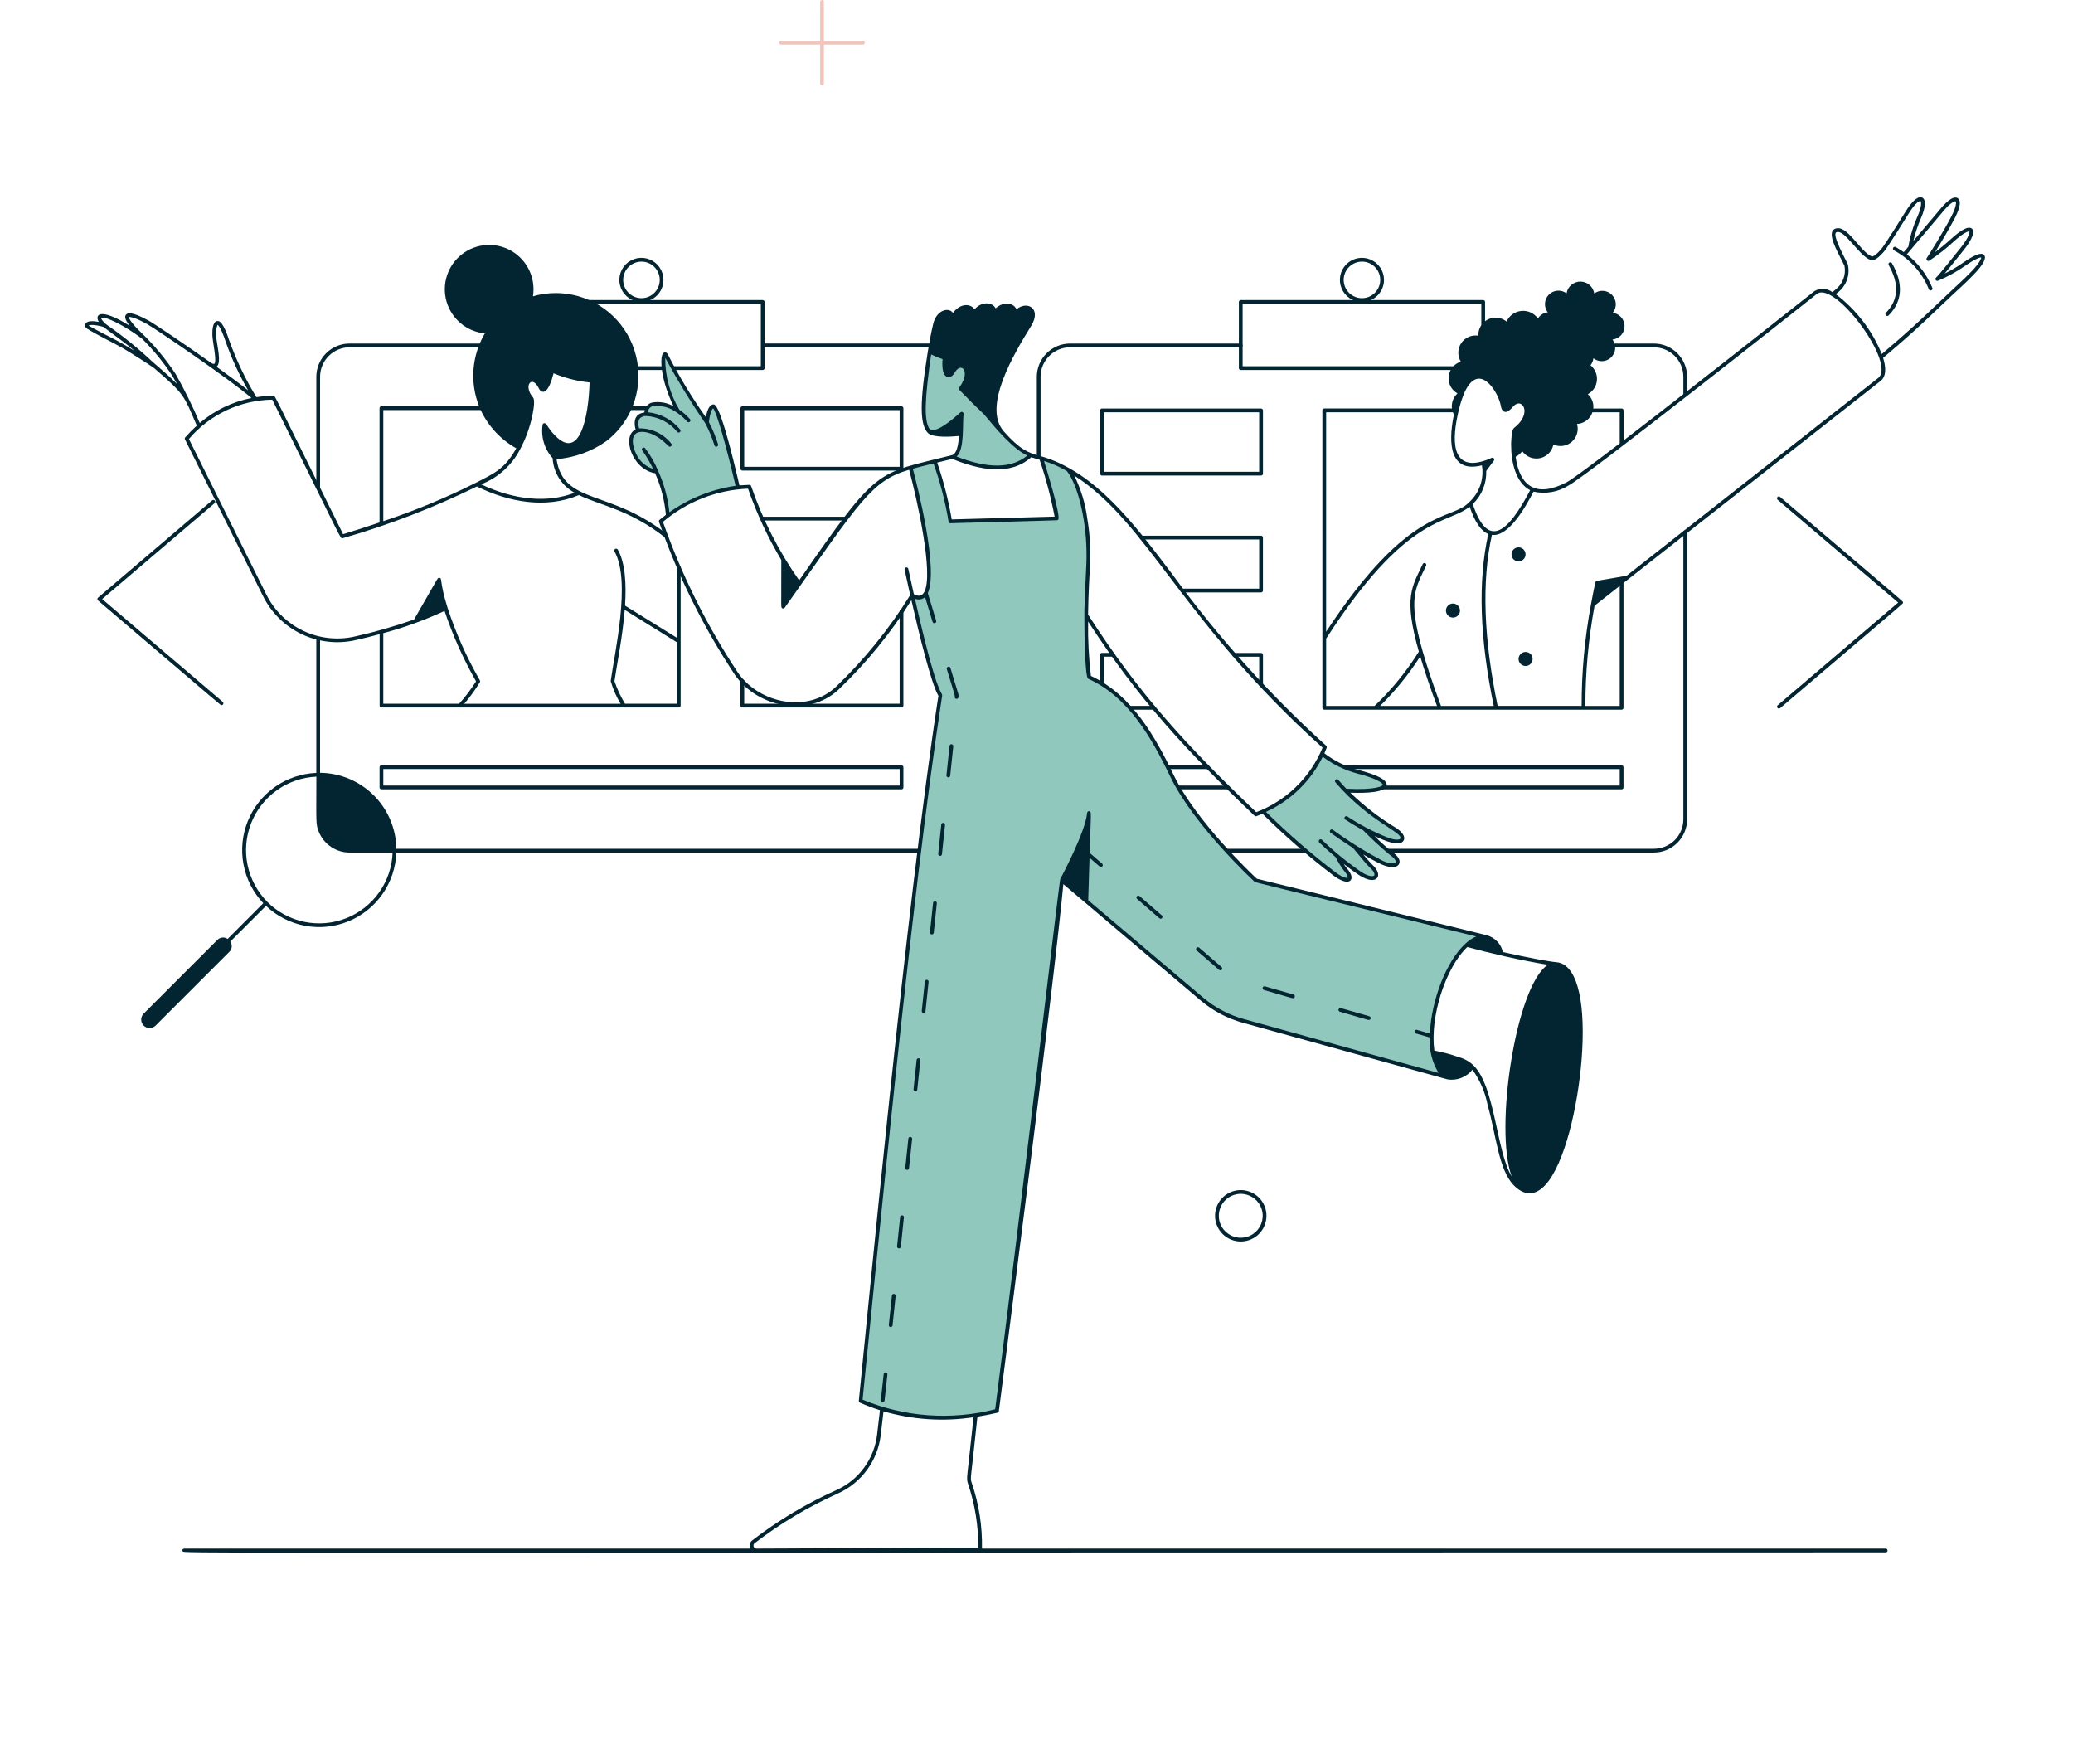 <?xml version="1.0" encoding="UTF-8"?>
<svg xmlns="http://www.w3.org/2000/svg" width="683" height="581" viewBox="0 0 683 581" fill="none">
  <path d="M555.865 175.268C555.865 175.104 555.8 174.946 555.684 174.83C555.567 174.714 555.41 174.648 555.246 174.648C555.081 174.648 554.924 174.714 554.808 174.83C554.691 174.946 554.626 175.104 554.626 175.268V269.899C554.622 272.473 553.597 274.939 551.777 276.759C549.957 278.578 547.49 279.602 544.916 279.606H352.557C352.393 279.606 352.235 279.671 352.119 279.787C352.003 279.903 351.938 280.061 351.938 280.225C351.938 280.389 352.003 280.547 352.119 280.663C352.235 280.779 352.393 280.844 352.557 280.844H544.916C547.819 280.842 550.601 279.688 552.654 277.636C554.707 275.584 555.861 272.801 555.865 269.899V175.268Z" fill="#032532"></path>
  <path d="M408.798 113.172H352.558C349.655 113.175 346.873 114.33 344.82 116.383C342.768 118.435 341.613 121.218 341.609 124.121V150.529C341.609 150.693 341.675 150.851 341.791 150.967C341.907 151.083 342.065 151.148 342.229 151.148C342.393 151.148 342.551 151.083 342.667 150.967C342.783 150.851 342.848 150.693 342.848 150.529V124.121C342.851 121.546 343.875 119.078 345.695 117.258C347.515 115.437 349.984 114.413 352.558 114.411H408.798C408.962 114.411 409.12 114.345 409.236 114.229C409.352 114.113 409.417 113.956 409.417 113.791C409.417 113.627 409.352 113.469 409.236 113.353C409.12 113.237 408.962 113.172 408.798 113.172Z" fill="#032532"></path>
  <path d="M555.864 124.116C555.86 121.214 554.705 118.431 552.653 116.379C550.6 114.327 547.817 113.174 544.915 113.171H489.295V99.471C489.295 99.307 489.229 99.149 489.113 99.033C488.997 98.917 488.84 98.852 488.675 98.852H408.795C408.631 98.852 408.473 98.917 408.357 99.033C408.241 99.149 408.176 99.307 408.176 99.471V121.27C408.176 121.351 408.192 121.432 408.223 121.507C408.254 121.582 408.3 121.65 408.357 121.708C408.415 121.765 408.483 121.811 408.558 121.842C408.633 121.873 408.714 121.889 408.795 121.889H488.675C488.757 121.889 488.837 121.873 488.912 121.842C488.987 121.811 489.056 121.765 489.113 121.708C489.171 121.65 489.216 121.582 489.248 121.507C489.279 121.432 489.295 121.351 489.295 121.27V114.41H544.915C547.488 114.413 549.956 115.437 551.776 117.256C553.596 119.076 554.62 121.543 554.625 124.116V129.807C554.625 129.971 554.69 130.128 554.806 130.245C554.922 130.361 555.08 130.426 555.244 130.426C555.408 130.426 555.566 130.361 555.682 130.245C555.798 130.128 555.864 129.971 555.864 129.807V124.116ZM488.056 120.64H409.415V100.081H488.056V120.64Z" fill="#032532"></path>
  <path d="M448.731 99.47C447.293 99.471 445.888 99.045 444.692 98.247C443.496 97.449 442.564 96.314 442.014 94.986C441.463 93.658 441.319 92.196 441.599 90.786C441.879 89.376 442.571 88.081 443.587 87.064C444.604 86.047 445.899 85.354 447.309 85.073C448.719 84.793 450.18 84.936 451.509 85.487C452.837 86.037 453.972 86.968 454.771 88.164C455.57 89.359 455.996 90.764 455.996 92.202C455.995 94.129 455.229 95.976 453.867 97.338C452.505 98.701 450.658 99.468 448.731 99.47ZM448.731 86.179C447.539 86.179 446.374 86.533 445.383 87.195C444.392 87.857 443.619 88.799 443.163 89.9C442.707 91.001 442.588 92.213 442.821 93.382C443.054 94.551 443.628 95.625 444.471 96.468C445.314 97.31 446.388 97.884 447.558 98.116C448.727 98.348 449.939 98.228 451.04 97.772C452.141 97.315 453.082 96.542 453.743 95.551C454.405 94.559 454.758 93.394 454.757 92.202C454.755 90.605 454.119 89.074 452.989 87.945C451.86 86.816 450.328 86.181 448.731 86.179V86.179Z" fill="#032532"></path>
  <path d="M415.486 156.651H363.068C362.904 156.651 362.746 156.586 362.63 156.469C362.514 156.353 362.449 156.196 362.449 156.031V135.201C362.449 135.037 362.514 134.88 362.63 134.763C362.746 134.647 362.904 134.582 363.068 134.582H415.496C415.577 134.582 415.658 134.598 415.733 134.629C415.808 134.66 415.876 134.706 415.934 134.763C415.991 134.821 416.037 134.889 416.068 134.964C416.099 135.04 416.115 135.12 416.115 135.201V156.031C416.115 156.114 416.099 156.195 416.067 156.271C416.035 156.347 415.989 156.415 415.93 156.473C415.872 156.531 415.802 156.576 415.726 156.607C415.65 156.637 415.568 156.652 415.486 156.651V156.651ZM363.678 155.412H414.866V135.821H363.678V155.412Z" fill="#032532"></path>
  <path d="M415.486 195.154H389.532C389.368 195.154 389.21 195.089 389.094 194.972C388.978 194.856 388.913 194.699 388.913 194.534C388.913 194.37 388.978 194.213 389.094 194.096C389.21 193.98 389.368 193.915 389.532 193.915H414.866V177.708H376.089C375.925 177.708 375.767 177.642 375.651 177.526C375.535 177.41 375.47 177.252 375.47 177.088C375.47 176.924 375.535 176.766 375.651 176.65C375.767 176.534 375.925 176.469 376.089 176.469H415.486C415.65 176.469 415.807 176.534 415.924 176.65C416.04 176.766 416.105 176.924 416.105 177.088V194.551C416.101 194.712 416.034 194.866 415.918 194.978C415.802 195.091 415.647 195.154 415.486 195.154Z" fill="#032532"></path>
  <path d="M380.122 233.78H363.068C362.904 233.78 362.746 233.714 362.63 233.598C362.514 233.482 362.449 233.324 362.449 233.16V215.698C362.449 215.533 362.514 215.376 362.63 215.26C362.746 215.143 362.904 215.078 363.068 215.078H366.692C366.857 215.078 367.014 215.143 367.13 215.26C367.247 215.376 367.312 215.533 367.312 215.698C367.312 215.862 367.247 216.019 367.13 216.136C367.014 216.252 366.857 216.317 366.692 216.317H363.694V232.524H380.139C380.305 232.526 380.464 232.595 380.58 232.714C380.696 232.833 380.76 232.994 380.758 233.16C380.756 233.327 380.688 233.485 380.568 233.602C380.449 233.718 380.289 233.782 380.122 233.78V233.78Z" fill="#032532"></path>
  <path d="M414.867 225.601V216.333H406.604C406.44 216.333 406.282 216.267 406.166 216.151C406.05 216.035 405.984 215.877 405.984 215.713C405.984 215.549 406.05 215.391 406.166 215.275C406.282 215.159 406.44 215.094 406.604 215.094H415.5C415.664 215.094 415.822 215.159 415.938 215.275C416.054 215.391 416.119 215.549 416.119 215.713V225.598C416.12 225.764 416.054 225.923 415.937 226.041C415.82 226.159 415.661 226.225 415.495 226.225C415.329 226.226 415.17 226.16 415.052 226.043C414.934 225.926 414.868 225.767 414.867 225.601V225.601Z" fill="#032532"></path>
  <path d="M404.583 260.013H362.303C362.139 260.013 361.981 259.948 361.864 259.832C361.748 259.716 361.682 259.558 361.681 259.394V252.725C361.682 252.56 361.748 252.403 361.864 252.287C361.981 252.171 362.139 252.105 362.303 252.105H397.921C398.085 252.105 398.242 252.171 398.359 252.287C398.475 252.403 398.54 252.561 398.54 252.725C398.54 252.889 398.475 253.047 398.359 253.163C398.242 253.279 398.085 253.344 397.921 253.344H362.923V258.781H404.583C404.735 258.797 404.876 258.868 404.979 258.982C405.082 259.096 405.138 259.244 405.138 259.397C405.138 259.55 405.082 259.698 404.979 259.812C404.876 259.926 404.735 259.997 404.583 260.013V260.013Z" fill="#032532"></path>
  <path d="M534.281 260.016H427.768C427.604 260.016 427.447 259.95 427.33 259.834C427.214 259.718 427.149 259.561 427.149 259.396C427.149 259.232 427.214 259.074 427.33 258.958C427.447 258.842 427.604 258.777 427.768 258.777H533.658V253.34H433.202C433.037 253.34 432.88 253.275 432.764 253.159C432.647 253.043 432.582 252.885 432.582 252.721C432.582 252.557 432.647 252.399 432.764 252.283C432.88 252.167 433.037 252.102 433.202 252.102H534.281C534.362 252.102 534.442 252.118 534.518 252.149C534.593 252.18 534.661 252.225 534.719 252.283C534.776 252.341 534.822 252.409 534.853 252.484C534.884 252.559 534.9 252.64 534.9 252.721V259.396C534.9 259.478 534.884 259.558 534.853 259.633C534.822 259.709 534.776 259.777 534.719 259.834C534.661 259.892 534.593 259.937 534.518 259.969C534.442 260 534.362 260.016 534.281 260.016V260.016Z" fill="#032532"></path>
  <path d="M307.527 113.168H251.907V99.471C251.907 99.307 251.841 99.149 251.725 99.033C251.609 98.917 251.451 98.852 251.287 98.852H171.407C171.243 98.852 171.085 98.917 170.969 99.033C170.853 99.149 170.788 99.307 170.788 99.471V113.171H115.171C112.268 113.174 109.484 114.328 107.431 116.38C105.377 118.433 104.222 121.216 104.219 124.12V160.547C104.219 160.712 104.284 160.869 104.4 160.985C104.516 161.102 104.674 161.167 104.838 161.167C105.002 161.167 105.16 161.102 105.276 160.985C105.392 160.869 105.458 160.712 105.458 160.547V124.12C105.461 121.545 106.486 119.077 108.307 117.256C110.128 115.436 112.596 114.412 115.171 114.41H170.788V121.27C170.788 121.434 170.853 121.591 170.969 121.708C171.085 121.824 171.243 121.889 171.407 121.889H251.287C251.451 121.889 251.609 121.824 251.725 121.708C251.841 121.591 251.907 121.434 251.907 121.27V114.406H307.527C307.691 114.406 307.849 114.341 307.965 114.225C308.081 114.109 308.146 113.951 308.146 113.787C308.146 113.623 308.081 113.465 307.965 113.349C307.849 113.233 307.691 113.168 307.527 113.168V113.168ZM250.668 120.64H172.027V100.081H250.668V120.64Z" fill="#032532"></path>
  <path d="M211.345 99.47C209.906 99.474 208.499 99.051 207.301 98.255C206.103 97.459 205.169 96.325 204.616 94.997C204.062 93.669 203.916 92.207 204.194 90.796C204.472 89.385 205.163 88.088 206.179 87.07C207.194 86.051 208.489 85.357 209.9 85.075C211.31 84.793 212.773 84.935 214.102 85.485C215.431 86.034 216.568 86.966 217.367 88.162C218.167 89.358 218.593 90.764 218.593 92.202C218.592 94.126 217.828 95.971 216.47 97.333C215.111 98.695 213.269 99.463 211.345 99.47V99.47ZM211.345 86.179C210.153 86.179 208.988 86.532 207.996 87.195C207.005 87.857 206.233 88.799 205.777 89.9C205.321 91.001 205.202 92.213 205.435 93.382C205.667 94.551 206.242 95.625 207.085 96.468C207.928 97.31 209.002 97.884 210.171 98.116C211.34 98.348 212.552 98.228 213.653 97.772C214.754 97.315 215.695 96.542 216.357 95.551C217.019 94.559 217.372 93.394 217.371 92.202C217.368 90.605 216.733 89.074 215.603 87.945C214.473 86.816 212.942 86.181 211.345 86.179Z" fill="#032532"></path>
  <path d="M297.027 155.008H244.583C244.501 155.008 244.421 154.992 244.346 154.961C244.271 154.929 244.202 154.884 244.145 154.826C244.087 154.769 244.042 154.7 244.011 154.625C243.979 154.55 243.963 154.47 243.963 154.388V134.474C243.963 134.31 244.029 134.152 244.145 134.035C244.261 133.918 244.418 133.852 244.583 133.852H297.027C297.191 133.852 297.349 133.918 297.465 134.035C297.581 134.152 297.646 134.31 297.646 134.474V154.385C297.647 154.467 297.631 154.548 297.6 154.623C297.569 154.699 297.523 154.767 297.466 154.825C297.408 154.883 297.34 154.929 297.265 154.96C297.189 154.992 297.108 155.008 297.027 155.008ZM245.202 153.769H296.407V135.097H245.202V153.769Z" fill="#032532"></path>
  <path d="M297.029 260.013H125.671C125.507 260.013 125.349 259.948 125.233 259.832C125.117 259.715 125.052 259.558 125.052 259.394V252.725C125.052 252.561 125.117 252.403 125.233 252.287C125.349 252.171 125.507 252.105 125.671 252.105H297.029C297.193 252.105 297.351 252.171 297.467 252.287C297.583 252.403 297.649 252.561 297.649 252.725V259.4C297.647 259.563 297.581 259.719 297.465 259.834C297.349 259.949 297.192 260.013 297.029 260.013V260.013ZM126.291 258.774H296.41V253.338H126.291V258.774Z" fill="#032532"></path>
  <path d="M297.027 233.065H244.583C244.419 233.065 244.261 232.999 244.144 232.883C244.027 232.767 243.961 232.61 243.96 232.445V224.369C243.972 224.213 244.042 224.066 244.157 223.959C244.273 223.852 244.424 223.792 244.582 223.792C244.739 223.792 244.89 223.852 245.006 223.959C245.121 224.066 245.191 224.213 245.203 224.369V231.826H296.408V201.362C296.408 201.197 296.473 201.04 296.589 200.924C296.705 200.807 296.863 200.742 297.027 200.742C297.191 200.742 297.349 200.807 297.465 200.924C297.581 201.04 297.647 201.197 297.647 201.362V232.442C297.647 232.523 297.631 232.604 297.6 232.68C297.569 232.755 297.524 232.824 297.466 232.882C297.409 232.94 297.34 232.986 297.265 233.017C297.19 233.048 297.109 233.065 297.027 233.065Z" fill="#032532"></path>
  <path d="M278.558 171.454H251.019C250.855 171.454 250.698 171.388 250.581 171.272C250.465 171.156 250.4 170.999 250.4 170.834C250.4 170.67 250.465 170.512 250.581 170.396C250.698 170.28 250.855 170.215 251.019 170.215H278.558C278.722 170.215 278.879 170.28 278.996 170.396C279.112 170.512 279.177 170.67 279.177 170.834C279.177 170.999 279.112 171.156 278.996 171.272C278.879 171.388 278.722 171.454 278.558 171.454V171.454Z" fill="#032532"></path>
  <path d="M585.683 232.346L625.408 198.488L585.683 164.627C585.558 164.52 585.48 164.367 585.468 164.203C585.455 164.039 585.508 163.877 585.615 163.752C585.722 163.627 585.874 163.55 586.038 163.537C586.202 163.524 586.365 163.577 586.49 163.684C629.679 200.468 626.983 198.043 626.983 198.488C626.983 198.933 629.718 196.445 586.49 233.291C586.363 233.387 586.205 233.431 586.047 233.414C585.889 233.397 585.743 233.32 585.64 233.199C585.537 233.078 585.484 232.923 585.492 232.764C585.5 232.605 585.568 232.456 585.683 232.346V232.346Z" fill="#032532"></path>
  <path d="M72.984 232.296C72.631 232.296 75.372 234.504 32.302 197.816C32.234 197.758 32.179 197.686 32.142 197.604C32.104 197.523 32.085 197.434 32.085 197.345C32.085 197.255 32.104 197.167 32.142 197.085C32.179 197.004 32.234 196.932 32.302 196.874L69.893 164.831C70.019 164.725 70.181 164.672 70.345 164.686C70.509 164.699 70.661 164.777 70.768 164.902C70.874 165.028 70.927 165.19 70.914 165.354C70.9 165.518 70.822 165.67 70.697 165.777L33.66 197.345L73.386 231.206C73.482 231.288 73.551 231.398 73.583 231.52C73.615 231.643 73.609 231.772 73.565 231.891C73.521 232.01 73.442 232.113 73.338 232.185C73.234 232.258 73.11 232.296 72.984 232.296Z" fill="#032532"></path>
  <path d="M307.526 279.611H130.593C130.499 272.982 127.818 266.652 123.121 261.973C118.423 257.295 112.083 254.638 105.453 254.571V210.397C105.453 210.232 105.388 210.075 105.272 209.959C105.156 209.843 104.998 209.777 104.834 209.777C104.67 209.777 104.512 209.843 104.396 209.959C104.28 210.075 104.214 210.232 104.214 210.397V254.604C99.331 254.801 94.607 256.4 90.608 259.209C86.609 262.019 83.503 265.92 81.662 270.448C79.82 274.975 79.321 279.937 80.224 284.74C81.126 289.543 83.392 293.985 86.752 297.535L74.999 309.305C74.481 308.938 73.847 308.774 73.216 308.842C72.585 308.91 72.001 309.205 71.572 309.674L47.28 333.963C46.782 334.49 46.51 335.19 46.52 335.914C46.531 336.638 46.823 337.33 47.335 337.842C47.847 338.355 48.538 338.647 49.262 338.658C49.986 338.669 50.687 338.397 51.214 337.9L75.507 313.611C75.976 313.183 76.273 312.598 76.341 311.966C76.409 311.334 76.243 310.699 75.876 310.181L87.645 298.412C91.199 301.784 95.65 304.058 100.465 304.961C105.28 305.864 110.253 305.358 114.788 303.503C119.322 301.649 123.224 298.525 126.026 294.506C128.828 290.488 130.41 285.746 130.583 280.85H307.516C307.68 280.852 307.838 280.788 307.955 280.672C308.072 280.557 308.139 280.4 308.14 280.236C308.142 280.072 308.077 279.913 307.962 279.796C307.847 279.679 307.69 279.613 307.526 279.611V279.611ZM88.09 297.104C84.784 293.772 82.518 289.552 81.566 284.956C80.614 280.36 81.018 275.587 82.728 271.217C84.438 266.846 87.381 263.066 91.199 260.337C95.017 257.608 99.545 256.046 104.234 255.842C104.234 271.246 103.964 271.411 105.097 274.159C105.936 276.141 107.341 277.833 109.135 279.023C110.929 280.213 113.033 280.848 115.186 280.85H129.354C129.183 285.557 127.643 290.111 124.922 293.954C122.201 297.798 118.418 300.765 114.036 302.49C109.654 304.215 104.864 304.625 100.253 303.668C95.642 302.711 91.41 300.43 88.076 297.104H88.09Z" fill="#032532"></path>
  <path d="M284.321 14.68H257.363C257.198 14.68 257.041 14.615 256.925 14.499C256.808 14.383 256.743 14.225 256.743 14.061C256.743 13.897 256.808 13.739 256.925 13.623C257.041 13.507 257.198 13.441 257.363 13.441H284.321C284.485 13.441 284.643 13.507 284.759 13.623C284.875 13.739 284.94 13.897 284.94 14.061C284.94 14.225 284.875 14.383 284.759 14.499C284.643 14.615 284.485 14.68 284.321 14.68Z" fill="#EFC5BE"></path>
  <path d="M270.219 27.536V0.577C270.231 0.421 270.301 0.274 270.416 0.167C270.531 0.06 270.683 0 270.84 0C270.998 0 271.149 0.06 271.264 0.167C271.38 0.274 271.45 0.421 271.461 0.577V27.532C271.45 27.689 271.38 27.836 271.265 27.944C271.151 28.051 270.999 28.111 270.842 28.112C270.685 28.112 270.533 28.053 270.417 27.946C270.302 27.839 270.231 27.693 270.219 27.536V27.536Z" fill="#EFC5BE"></path>
  <path d="M408.785 408.971C407.142 408.968 405.536 408.488 404.161 407.588C402.786 406.689 401.703 405.409 401.043 403.905C400.383 402.4 400.175 400.736 400.444 399.116C400.713 397.495 401.448 395.988 402.558 394.778C403.669 393.567 405.108 392.706 406.7 392.299C408.291 391.892 409.967 391.957 411.522 392.486C413.078 393.014 414.446 393.984 415.46 395.276C416.474 396.569 417.09 398.128 417.233 399.765C417.336 400.936 417.195 402.116 416.817 403.229C416.439 404.342 415.833 405.364 415.039 406.23C414.244 407.096 413.277 407.787 412.2 408.259C411.124 408.731 409.96 408.973 408.785 408.971V408.971ZM408.811 393.277C407.354 393.274 405.929 393.712 404.725 394.533C403.52 395.354 402.592 396.52 402.062 397.878C401.533 399.236 401.426 400.722 401.755 402.142C402.085 403.562 402.837 404.849 403.911 405.834C404.985 406.819 406.332 407.457 407.775 407.663C409.218 407.868 410.69 407.633 411.997 406.988C413.304 406.343 414.385 405.318 415.099 404.047C415.813 402.776 416.126 401.319 415.997 399.867C415.833 398.072 415.006 396.402 413.678 395.183C412.349 393.965 410.614 393.285 408.811 393.277V393.277Z" fill="#032532"></path>
  <path d="M504.948 216.874C504.975 217.177 504.942 217.482 504.85 217.772C504.759 218.062 504.611 218.332 504.416 218.565C504.221 218.798 503.981 218.99 503.712 219.13C503.442 219.271 503.147 219.357 502.845 219.383C502.542 219.41 502.237 219.377 501.947 219.285C501.657 219.194 501.387 219.046 501.154 218.851C500.921 218.656 500.729 218.416 500.589 218.147C500.448 217.877 500.362 217.582 500.336 217.28C500.282 216.668 500.473 216.06 500.868 215.589C501.262 215.119 501.828 214.824 502.439 214.771C503.051 214.717 503.659 214.908 504.13 215.303C504.6 215.697 504.895 216.263 504.948 216.874Z" fill="#032532"></path>
  <path d="M481.023 200.929C481.077 201.541 480.885 202.149 480.491 202.619C480.096 203.09 479.531 203.384 478.919 203.438C478.308 203.492 477.7 203.3 477.229 202.906C476.759 202.511 476.464 201.946 476.41 201.334C476.357 200.723 476.548 200.115 476.942 199.644C477.337 199.174 477.902 198.879 478.514 198.825C479.126 198.772 479.734 198.963 480.204 199.358C480.675 199.752 480.969 200.317 481.023 200.929V200.929Z" fill="#032532"></path>
  <path d="M502.625 182.417C502.678 183.029 502.487 183.637 502.092 184.108C501.698 184.578 501.133 184.873 500.521 184.926C499.909 184.98 499.301 184.789 498.831 184.394C498.36 184 498.066 183.434 498.012 182.823C497.985 182.52 498.019 182.215 498.11 181.925C498.201 181.635 498.349 181.365 498.544 181.132C498.739 180.899 498.979 180.707 499.248 180.567C499.518 180.426 499.813 180.34 500.116 180.314C500.418 180.287 500.724 180.32 501.014 180.412C501.304 180.503 501.573 180.65 501.806 180.846C502.039 181.041 502.231 181.28 502.371 181.55C502.512 181.82 502.598 182.114 502.625 182.417V182.417Z" fill="#032532"></path>
  <path d="M223.014 186.952V210.098L205.933 199.505C206.395 192.319 206.009 185.403 203.548 181.054C203.467 180.91 203.333 180.805 203.174 180.761C203.016 180.717 202.846 180.737 202.703 180.818C202.559 180.899 202.454 181.033 202.41 181.192C202.366 181.35 202.386 181.52 202.467 181.663C207.973 191.406 202.467 215.139 201.209 224.361C201.953 226.99 203.055 229.504 204.484 231.834H152.969C154.872 229.595 156.597 227.211 158.129 224.704C158.172 224.613 158.193 224.513 158.189 224.413C158.185 224.312 158.156 224.214 158.106 224.127C153.737 216.537 150.165 208.515 147.447 200.19C144.603 191.096 145.892 190.362 144.636 190.345C144.119 190.441 144.867 189.419 136.419 204.081C130.024 206.337 123.499 208.207 116.88 209.683C111.177 210.977 105.203 210.316 99.92 207.806C94.637 205.296 90.351 201.083 87.751 195.844L62.239 144.61C65.638 140.626 69.845 137.411 74.582 135.178C79.318 132.945 84.475 131.745 89.711 131.658C113.319 179.284 112.116 177.502 112.881 177.308C128.095 172.934 142.895 167.229 157.107 160.257C167.588 165.41 179.907 167.697 190.738 163.084C197.571 166.431 207.604 167.977 218.968 176.952C219.033 177.002 219.107 177.039 219.186 177.061C219.265 177.083 219.348 177.089 219.43 177.078C219.511 177.068 219.59 177.042 219.661 177.001C219.733 176.961 219.795 176.906 219.846 176.841C219.896 176.776 219.933 176.702 219.955 176.623C219.977 176.544 219.983 176.461 219.973 176.379C219.962 176.298 219.936 176.219 219.895 176.148C219.855 176.076 219.8 176.014 219.735 175.963C200.817 161.021 185.673 166.339 183.36 151.252C189.263 150.784 194.931 148.735 199.769 145.321C203.278 142.625 206.073 139.11 207.91 135.084H213.278C213.442 135.084 213.599 135.019 213.716 134.903C213.832 134.787 213.897 134.629 213.897 134.465C213.897 134.3 213.832 134.143 213.716 134.027C213.599 133.911 213.442 133.845 213.278 133.845H208.434C210.315 129.112 210.832 123.947 209.925 118.935C209.019 113.924 206.726 109.267 203.306 105.493C199.886 101.719 195.477 98.979 190.579 97.584C185.68 96.189 180.489 96.195 175.595 97.602C176.057 94.711 175.641 91.747 174.399 89.095C173.157 86.443 171.147 84.225 168.629 82.73C166.112 81.234 163.203 80.529 160.28 80.707C157.357 80.884 154.555 81.936 152.237 83.725C149.918 85.514 148.192 87.959 147.28 90.742C146.368 93.525 146.313 96.517 147.122 99.331C147.932 102.146 149.568 104.652 151.819 106.525C154.07 108.398 156.832 109.551 159.746 109.836C157.62 113.426 156.344 117.455 156.015 121.614C155.686 125.773 156.313 129.953 157.849 133.832H125.668C125.504 133.832 125.346 133.897 125.23 134.014C125.114 134.13 125.048 134.287 125.048 134.452V172.108C121.269 173.39 117.279 174.672 113.035 175.97C89.148 127.737 90.693 130.501 90.192 130.392C88.281 130.399 86.372 130.548 84.482 130.837C80.878 124.956 77.887 118.72 75.557 112.228C73.58 106.254 72.384 105.599 71.491 105.77C69.988 106.04 69.926 109.144 69.969 110.465C70.044 112.686 71.586 119.16 70.588 119.842C70.473 119.921 70.15 119.888 69.6 119.572C60.552 113.16 50.648 106.531 48.984 105.622C43.294 102.502 41.979 103.035 41.488 103.711C41.267 104.011 40.707 104.775 42.73 107.319C32.707 101.058 31.129 103.78 32.562 106.05C29.449 105.45 28.394 106.05 28.088 106.755C27.98 107.016 27.971 107.308 28.063 107.575C28.156 107.842 28.343 108.066 28.589 108.205C31.923 110.333 37.33 112.88 40.493 114.702C42.239 115.711 49.119 120.033 50.766 121.252C60.829 129.954 60.47 130.013 64.838 140.211C63.469 141.452 62.173 142.772 60.957 144.165C60.878 144.494 60.769 144.438 60.957 144.771L86.657 196.358C89.376 201.851 93.863 206.269 99.397 208.902C104.931 211.535 111.19 212.23 117.167 210.875C119.843 210.272 122.495 209.617 125.075 208.915V232.443C125.075 232.608 125.14 232.765 125.256 232.881C125.372 232.998 125.53 233.063 125.694 233.063H223.633C223.798 233.063 223.955 232.998 224.071 232.881C224.187 232.765 224.253 232.608 224.253 232.443V186.952C224.253 186.787 224.187 186.63 224.071 186.514C223.955 186.397 223.798 186.332 223.633 186.332C223.469 186.332 223.311 186.397 223.195 186.514C223.079 186.63 223.014 186.787 223.014 186.952V186.952ZM175.67 130.995C172.273 127.134 175.229 123.279 177.519 127.908C178.039 128.959 178.669 129.121 179.097 129.065C180.622 128.887 181.756 125.44 182.392 122.969C186.177 124.549 190.173 125.566 194.253 125.987C193.901 137.519 191.014 151.74 182.952 143.549C180.132 140.672 180.145 139.242 179.262 139.41C179.14 139.435 179.03 139.496 178.943 139.585C178.857 139.674 178.799 139.786 178.777 139.908C178.474 141.873 178.613 143.881 179.183 145.787C179.753 147.692 180.74 149.446 182.072 150.922C182.208 153.284 182.945 155.571 184.214 157.567C185.482 159.563 187.24 161.201 189.321 162.326C180.405 165.749 169.552 164.777 158.501 159.548C164.157 157.365 168.794 153.148 171.502 147.723C175.262 140.699 176.616 132.086 175.67 130.995ZM126.287 135.094H158.376C160.877 140.41 164.975 144.813 170.099 147.687C166.283 154.53 162.913 155.885 156.788 159.031C146.942 163.986 136.748 168.215 126.287 171.687V135.094ZM71.665 106.992C71.702 106.992 72.611 107.299 74.38 112.617C76.337 118.165 78.81 123.517 81.767 128.603C79.174 126.511 75.412 123.73 71.346 120.821C73.204 119.421 71.306 113.332 71.207 110.426C71.083 109.261 71.24 108.084 71.665 106.992V106.992ZM29.198 107.279C29.363 107.085 30.605 106.739 34.051 107.674C35.472 108.864 41.112 112.752 44.394 115.638C37.867 111.559 35.92 111.048 29.198 107.279V107.279ZM50.265 119.196C45.566 114.77 40.54 110.702 35.231 107.029C33.725 105.895 33.271 104.933 33.327 104.722C34.562 103.991 41.439 107.457 46.908 111.668C50.626 115.376 53.947 119.462 56.819 123.859C57.322 124.704 57.827 125.59 58.334 126.514C55.926 124.063 52.918 121.477 50.265 119.196ZM57.886 123.226C54.617 118.265 50.806 113.683 46.523 109.566C42.994 106.195 42.417 104.702 42.453 104.465C42.453 104.465 43.383 103.968 48.384 106.709C51.069 108.179 76.361 125.361 82.848 131.12C76.556 132.353 70.689 135.19 65.817 139.358C63.483 133.834 60.835 128.448 57.886 123.226V123.226ZM151.265 231.824H126.287V208.576C133.214 206.723 139.966 204.271 146.468 201.248C149.157 209.304 152.632 217.075 156.844 224.45C155.203 227.066 153.336 229.533 151.265 231.824V231.824ZM223.014 231.824H205.93C204.492 229.485 203.325 226.988 202.454 224.384C203.153 219.376 205.09 210.121 205.831 200.902L223.014 211.574V231.824Z" fill="#032532"></path>
  <path d="M653.725 84.034C653.415 83.672 652.463 82.558 646.772 86.548C644.851 87.894 642.829 89.089 640.723 90.123C641.969 88.627 643.929 86.209 647.033 82.324C648.351 80.677 651.207 76.723 649.731 75.349C648.68 74.361 646.357 75.497 642.829 78.71C641.137 80.26 639.367 81.724 637.527 83.095C639.306 80.252 641.965 75.876 644.005 71.965C645.072 69.913 646.641 66.315 645.029 65.277C643.352 64.19 640.417 67.392 638.825 69.402C638.433 69.893 634.456 74.591 630.407 79.359C631.033 76.747 631.888 74.196 632.964 71.735C634.473 68.236 634.611 65.751 633.349 65.092C632.087 64.433 630.054 66.061 627.807 69.745C627.412 70.404 621.017 80.667 619.847 82.031C618.14 84.034 617.043 84.585 616.727 84.473C612.918 83.076 608.49 73.537 604.516 75.412C601.551 76.802 605.874 83.649 607.706 87.55C607.99 89.02 607.856 90.54 607.32 91.938C606.783 93.336 605.866 94.555 604.671 95.458C604.618 95.494 604.276 95.787 603.745 96.239C602.906 95.61 601.902 95.24 600.856 95.174C599.81 95.109 598.768 95.35 597.857 95.869C597.317 96.294 558.978 126.656 534.926 145.104V135.197C534.926 135.032 534.861 134.875 534.744 134.759C534.628 134.642 534.471 134.577 534.306 134.577H524.952C525.04 133.704 524.924 132.823 524.612 132.003C524.301 131.183 523.802 130.447 523.157 129.852C523.988 129.401 524.695 128.752 525.216 127.962C525.736 127.172 526.053 126.266 526.139 125.324C526.225 124.382 526.078 123.433 525.709 122.562C525.34 121.691 524.763 120.924 524.027 120.33C524.562 119.67 524.895 118.869 524.985 118.024C525.833 118.694 526.896 119.032 527.976 118.975C529.055 118.917 530.076 118.468 530.848 117.711C531.62 116.955 532.09 115.943 532.169 114.865C532.248 113.787 531.931 112.717 531.278 111.856C532.36 111.742 533.362 111.234 534.094 110.429C534.826 109.624 535.237 108.578 535.248 107.49C535.258 106.403 534.869 105.349 534.154 104.529C533.438 103.71 532.447 103.182 531.367 103.046C532.053 102.205 532.408 101.142 532.364 100.058C532.32 98.974 531.881 97.944 531.129 97.161C530.377 96.379 529.365 95.898 528.284 95.811C527.202 95.724 526.126 96.035 525.259 96.687C525.096 95.598 524.549 94.603 523.716 93.882C522.884 93.161 521.821 92.762 520.72 92.757C519.619 92.751 518.552 93.139 517.713 93.852C516.873 94.564 516.316 95.553 516.142 96.64C515.283 95.992 514.219 95.677 513.145 95.755C512.072 95.832 511.064 96.296 510.307 97.061C509.551 97.827 509.098 98.84 509.032 99.914C508.966 100.988 509.293 102.049 509.951 102.901C509.29 102.96 508.653 103.174 508.09 103.526C507.527 103.877 507.055 104.356 506.712 104.924C506.103 104.064 505.278 103.379 504.32 102.94C503.362 102.501 502.305 102.323 501.256 102.423C500.207 102.524 499.203 102.899 498.346 103.512C497.488 104.124 496.808 104.952 496.373 105.912C495.52 105.22 494.485 104.788 493.393 104.67C492.301 104.551 491.198 104.75 490.216 105.243C489.234 105.736 488.415 106.502 487.858 107.449C487.301 108.396 487.029 109.483 487.075 110.581C486.002 110.407 484.902 110.543 483.905 110.975C482.907 111.407 482.055 112.116 481.448 113.017C480.841 113.919 480.505 114.976 480.481 116.062C480.456 117.149 480.744 118.219 481.309 119.147C480.237 119.474 479.284 120.109 478.57 120.974C477.856 121.838 477.413 122.893 477.295 124.008C477.177 125.123 477.389 126.248 477.906 127.243C478.423 128.237 479.222 129.058 480.202 129.602C479.52 130.22 478.998 130.995 478.682 131.859C478.365 132.723 478.264 133.652 478.386 134.564H436.311C436.147 134.564 435.989 134.629 435.873 134.745C435.757 134.862 435.692 135.019 435.692 135.183V233.162C435.692 233.326 435.757 233.484 435.873 233.6C435.989 233.716 436.147 233.781 436.311 233.781H534.28C534.444 233.781 534.602 233.716 534.718 233.6C534.834 233.484 534.9 233.326 534.9 233.162V192.042L619.491 125.582C621.751 123.935 621.27 120.551 620.437 117.889C633.227 107.134 636.549 103.345 646.466 94.199C647.711 93.052 649.033 91.754 650.393 90.344C653.454 87.145 654.575 85.026 653.725 84.034ZM511.806 146.435C512.796 146.881 513.893 147.033 514.967 146.874C516.041 146.716 517.047 146.252 517.866 145.54C518.685 144.827 519.282 143.894 519.587 142.852C519.893 141.811 519.893 140.703 519.588 139.661C520.723 139.607 521.816 139.211 522.721 138.525C523.627 137.839 524.304 136.894 524.662 135.816H533.657V146.05C524.692 152.913 517.921 157.944 516.231 158.834C506.455 163.961 500.745 160.583 499.361 150.462C500.231 150.043 500.98 149.412 501.539 148.626C502.182 149.542 503.081 150.249 504.122 150.658C505.164 151.067 506.303 151.16 507.397 150.927C508.492 150.693 509.493 150.143 510.277 149.344C511.061 148.546 511.593 147.534 511.806 146.435V146.435ZM480.288 136.61C481.072 133.025 482.788 126.165 486.254 124.917C489.312 123.813 492.287 127.915 493.589 130.894C494.074 132.006 494.425 133.173 494.633 134.37C495.075 135.73 496.014 135.981 496.94 135.424C497.53 135.021 498.056 134.533 498.501 133.974C501.467 130.515 505.091 136.188 498.847 140.966C497.951 141.645 497.879 145.493 497.879 146.623C497.879 152.05 499.305 158.962 504.139 161.476C496.782 175.588 490.198 181.044 485.25 166.05C486.713 164.643 487.864 162.943 488.627 161.062C489.39 159.18 489.748 157.159 489.678 155.13L492.231 151.7C492.289 151.604 492.319 151.493 492.319 151.38C492.318 151.267 492.286 151.157 492.226 151.061C492.166 150.966 492.081 150.888 491.981 150.838C491.88 150.787 491.767 150.765 491.655 150.775C491.325 150.827 490.996 151.104 489.757 151.536C479.375 155.298 477.938 147.328 480.288 136.61V136.61ZM436.934 135.816H478.68C478.779 136.074 478.895 136.325 479.029 136.567C476.881 146.821 478.07 155.882 488.254 153.289C488.623 155.494 488.435 157.757 487.708 159.871C486.981 161.986 485.737 163.885 484.09 165.397C478.179 171.799 464.561 165.947 436.924 208.098L436.934 135.816ZM454.696 232.543C459.71 227.628 464.148 222.158 467.925 216.24C469.151 220.385 471.286 226.849 473.451 232.543H454.696ZM468.749 214.622C463.698 196.919 466.41 193.64 469.873 186.342C469.942 186.193 469.95 186.023 469.894 185.868C469.838 185.713 469.723 185.587 469.574 185.517C469.425 185.447 469.255 185.439 469.1 185.495C468.945 185.551 468.819 185.666 468.749 185.815C465.22 193.337 462.373 196.652 467.471 214.662C463.389 221.217 458.49 227.225 452.891 232.543H436.934V210.372C463.622 169.051 476.591 172.972 484.212 166.929C485.941 171.987 487.961 174.946 490.347 175.898C486.881 191.489 487.533 210.372 492.152 232.543H474.762C472.35 226.167 470.05 219.189 468.749 214.622V214.622ZM533.657 232.543H522.346C522.34 221.471 523.35 210.422 525.364 199.535L533.657 193.018V232.543ZM618.747 124.574L535.927 189.657C525.43 191.479 525.971 191.288 525.733 191.617C525.48 192.056 524.27 198.632 524.188 199.077C522.127 210.111 521.096 221.312 521.107 232.536H493.431C488.851 210.546 488.129 191.617 491.546 176.194C497.101 176.922 502.659 166.939 505.256 161.951C507.22 162.388 509.252 162.434 511.234 162.085C513.216 161.736 515.11 161 516.808 159.918C523.124 156.6 595.554 99.263 598.605 96.832C604.559 92.304 625.03 120.011 618.747 124.574ZM649.494 89.474C646.305 92.769 646.459 92.387 637.827 100.594C632.855 105.322 628.545 109.424 619.995 116.624C616.796 108.815 611.563 102.006 604.839 96.907C605.122 96.663 605.307 96.505 605.376 96.453C606.81 95.391 607.899 93.931 608.508 92.255C609.117 90.579 609.218 88.76 608.799 87.026C607.926 85.165 603.498 77.254 605.02 76.532C607.686 75.273 612.374 84.209 616.275 85.636C616.674 85.781 617.877 86.222 620.763 82.835C622.051 81.333 628.776 70.489 628.839 70.387C631.231 66.486 632.585 66.104 632.753 66.193C633.01 66.328 633.274 67.84 631.797 71.247C630.358 74.442 629.337 77.81 628.76 81.267L627.247 83.056C626.427 82.483 625.544 81.922 624.582 81.372C624.44 81.296 624.274 81.279 624.119 81.323C623.964 81.368 623.833 81.471 623.753 81.61C623.673 81.75 623.65 81.915 623.69 82.072C623.729 82.228 623.828 82.362 623.966 82.446C629.21 85.244 633.301 89.801 635.517 95.316C635.585 95.466 635.71 95.582 635.865 95.64C636.019 95.698 636.189 95.692 636.339 95.624C636.489 95.556 636.606 95.431 636.664 95.277C636.721 95.123 636.716 94.952 636.647 94.802C634.865 90.46 631.971 86.663 628.255 83.794C629.122 82.805 639.474 70.545 639.768 70.17C642.733 66.456 644.163 66.216 644.328 66.315C644.492 66.414 644.815 67.679 642.878 71.395C639.982 76.951 635.682 83.665 634.825 84.993C634.748 85.112 634.713 85.254 634.728 85.395C634.742 85.536 634.804 85.668 634.904 85.768C635.004 85.869 635.136 85.932 635.276 85.948C635.417 85.963 635.559 85.93 635.679 85.853C638.503 84.003 641.168 81.92 643.646 79.626C647.118 76.466 648.624 76.133 648.861 76.245C648.987 76.44 648.861 77.995 646.048 81.553C644.199 83.86 638.585 90.917 637.942 91.392C637.816 91.479 637.726 91.61 637.69 91.759C637.655 91.909 637.676 92.066 637.75 92.201C637.824 92.335 637.945 92.438 638.09 92.488C638.235 92.538 638.394 92.533 638.535 92.472C641.68 91.161 644.675 89.515 647.468 87.563C651.092 85.029 652.552 84.766 652.739 84.802C652.828 85.056 652.384 86.473 649.504 89.474H649.494Z" fill="#032532"></path>
  <path d="M622.284 87.332C625.816 93.56 625.503 98.848 621.354 103.059C621.249 103.177 621.193 103.332 621.198 103.49C621.203 103.649 621.269 103.799 621.382 103.911C621.494 104.022 621.646 104.086 621.804 104.09C621.963 104.093 622.117 104.035 622.234 103.929C626.821 99.276 627.199 93.487 623.361 86.72C623.28 86.577 623.145 86.472 622.987 86.428C622.828 86.385 622.659 86.406 622.516 86.487C622.373 86.569 622.268 86.703 622.225 86.862C622.181 87.02 622.202 87.189 622.284 87.332V87.332Z" fill="#032532"></path>
  <path d="M339.611 149.894C333.529 155.614 324.497 154.912 313.776 150.524C317.367 149.611 316.412 140.29 316.853 136.297C312.102 140.629 307.153 144.043 305.532 141.315C303.885 138.527 303.845 132.356 306.316 115.812C307.88 116.655 309.52 117.345 311.216 117.872C310.59 124.26 312.788 124.623 314.066 122.379C316.441 118.205 321.186 121.605 316.567 128.017C318.919 130.475 328.728 140.866 330.319 142.583C332.804 145.712 335.986 148.216 339.611 149.894Z" fill="#91C8BD"></path>
  <path d="M489.437 308.615C482.03 308.197 475.895 320.888 473.602 329.043C471.886 334.723 471.349 340.693 472.024 346.588C472.709 351.089 474.482 354.226 477.19 354.993L409.57 336.289C404.588 334.914 399.965 332.472 396.022 329.132L349.828 290.003C346.929 322.496 328.468 464.761 328.468 464.761C313.549 468.696 297.744 467.537 283.559 461.466C286.083 437.051 299.183 297.864 309.809 229.042C307.364 225.285 303.032 207.151 300.547 196.116C313.272 203.25 300.073 154.292 299.977 153.942C302.284 153.283 304.877 152.67 307.971 151.926C310.236 158.352 311.92 164.968 313.002 171.695L348.154 170.736C346.956 164 345.239 157.366 343.018 150.895C346.123 151.741 349.1 153.002 351.868 154.644C352.062 154.792 355.601 158.7 357.63 170.891C358.531 176.444 358.801 182.081 358.434 187.695C357.54 199.455 357.674 211.271 358.833 223.009C372.652 229.246 380.325 243.545 386.18 255.601C394.061 271.888 413.771 289.966 413.771 289.966C496.702 310.394 489.108 308.599 489.437 308.615Z" fill="#91C8BD"></path>
  <path d="M243.135 160.53C234.773 161.668 226.829 164.884 220.031 169.884C219.623 164.846 218.348 159.916 216.262 155.311C209.613 154.494 206.684 146.198 208.387 143.16C208.778 142.506 209.412 142.032 210.15 141.842C209.673 140.581 209.624 139.199 210.012 137.908C210.314 137.424 210.742 137.031 211.251 136.771C211.759 136.511 212.328 136.394 212.898 136.432C212.893 135.766 213.023 135.106 213.28 134.491C214.269 132.366 218.911 132.412 223.395 135.407C216.918 123.137 218.334 114.59 219.544 117.144C223.62 124.725 228.103 132.08 232.973 139.176C233.158 137.289 233.675 134.079 235.039 133.829C236.581 133.546 241.22 152.306 243.135 160.53Z" fill="#91C8BD"></path>
  <path d="M457.127 276.525C454.511 275.527 451.967 274.35 449.513 273.003C452.299 275.87 455.238 278.584 458.316 281.135C462.389 283.879 460.359 286.406 455.305 284.116C452.159 282.566 449.115 280.816 446.191 278.878C448.554 281.658 450.672 284.36 451.681 285.27C455.321 288.538 452.999 290.831 448.353 287.905C445.636 286.11 443.037 284.144 440.57 282.018C441.305 283.496 442.159 284.912 443.124 286.251C446.28 289.816 444.28 291.217 439.928 288.09C431.51 281.693 423.528 274.741 416.037 267.28C424.657 263.593 431.61 256.851 435.559 248.348C439.061 251.095 443.086 253.1 447.387 254.242C460.455 257.57 459.008 261.273 443.315 260.433C448.198 265.348 453.662 269.65 459.585 273.243C463.717 275.906 462.389 278.459 457.127 276.525Z" fill="#91C8BD"></path>
  <path d="M621.284 510.139H323.527C323.677 502.786 322.539 495.465 320.166 488.505C319.56 486.689 319.813 488.238 322.034 466.67C324.159 466.34 326.37 465.905 328.624 465.378C328.746 465.349 328.858 465.284 328.942 465.19C329.027 465.097 329.081 464.979 329.098 464.854C329.279 463.447 347.16 325.539 350.353 291.259L395.641 329.618C399.653 333.011 404.353 335.495 409.416 336.899L476.961 355.578C478.485 355.813 480.045 355.64 481.482 355.077C482.918 354.514 484.18 353.581 485.138 352.372C487.649 355.886 489.363 359.904 490.163 364.148C492.888 373.6 493.725 385.343 498.73 390.44C502.855 394.655 506.874 393.607 510.288 388.971C516.429 380.628 520.472 361.166 521.299 345.973C522.265 328.181 519.092 317.509 512.845 316.979C510.209 316.755 502.924 315.361 495.165 313.628C494.86 312.265 494.177 311.015 493.192 310.024C492.208 309.033 490.964 308.341 489.603 308.027L414.098 289.473C412.474 287.961 394.194 270.749 386.751 255.405C380.676 242.858 373.051 228.97 359.424 222.661C358.725 216.714 358.418 210.727 358.505 204.74C375.045 230.311 391.232 247.675 413.357 268.745C413.472 268.856 413.626 268.917 413.785 268.917C414.52 268.673 415.236 268.379 415.93 268.037C423.351 275.409 431.254 282.28 439.587 288.603C440.994 289.615 443.805 291.269 444.968 289.991C445.403 289.506 445.801 288.343 443.607 285.852C443.278 285.458 442.986 285.034 442.734 284.587C444.437 285.963 446.209 287.25 448.045 288.442C453.607 291.958 456.114 288.419 452.117 284.818C451.078 283.756 450.096 282.639 449.175 281.473C451.08 282.652 453.048 283.727 455.07 284.693C457.893 285.981 460.193 285.964 460.928 284.653C461.567 283.513 460.727 282.017 458.684 280.633C456.647 279.016 454.713 277.272 452.895 275.411C455.429 276.597 461.244 279.322 462.503 276.818C463.079 275.665 462.124 274.133 459.943 272.726C454.514 269.426 449.466 265.537 444.892 261.128C450.493 261.332 456.513 261.016 456.862 258.736C457.129 256.996 453.999 255.286 447.564 253.645C443.504 252.571 439.697 250.704 436.362 248.153C436.622 247.56 436.872 246.957 437.103 246.341C437.148 246.224 437.157 246.096 437.127 245.974C437.098 245.852 437.032 245.742 436.938 245.659C418.127 228.619 401.132 209.677 386.224 189.136C374.267 173.439 361.088 155.268 342.558 150.171C338.689 149.107 336.086 148.131 330.775 142.164C323.527 134.036 334.129 116.465 339.767 107.315C343.216 101.714 338.544 98.893 334.874 101.905C334.192 99.928 330.825 99.055 328.021 101.575C327.174 99.681 323.609 99.002 321.065 101.925C320.004 100.106 316.574 99.618 313.971 103.081C312.683 101.137 308.578 101.99 307.461 106.705C306.759 109.671 306.166 112.87 305.701 115.73C302.815 133.522 303.441 138.889 304.983 141.624C305.158 141.937 305.362 142.233 305.593 142.507C307.138 144.329 313.546 143.858 315.945 143.627C315.751 146.668 315.227 149.532 313.639 149.937C288.328 156.355 289.761 153.09 263.303 191.178C256.589 181.636 251.264 171.188 247.488 160.148C247.447 160.017 247.363 159.904 247.25 159.827C247.138 159.749 247.002 159.711 246.866 159.719L243.62 159.897C237.32 132.797 235.587 133.113 234.925 133.232C233.798 133.44 233.007 134.88 232.572 137.469C227.91 130.879 223.726 123.963 220.052 116.774C219.555 115.786 218.714 115.99 218.359 116.54C217.502 117.858 217.449 124.553 221.91 133.838C219.771 132.618 217.271 132.186 214.846 132.616C214.113 132.784 213.46 133.201 212.998 133.795C212.536 134.39 212.294 135.125 212.313 135.878C209.288 136.29 208.642 138.497 209.4 141.479C204.757 143.624 208.224 154.658 215.838 155.894C217.776 160.237 218.978 164.873 219.393 169.61C218.675 170.141 217.98 170.681 217.314 171.231C217.22 171.31 217.151 171.414 217.116 171.531C217.081 171.648 217.081 171.773 217.116 171.89C223.319 189.652 231.71 206.571 242.095 222.259C249.604 233.165 266.427 236.426 276.285 227.158C285.474 218.38 293.535 208.491 300.281 197.722C302.769 208.677 306.766 225.135 309.178 229.201C298.542 298.201 285.478 437.029 282.964 461.431C282.95 461.562 282.978 461.693 283.043 461.807C283.109 461.921 283.209 462.011 283.329 462.064C285.48 463.01 287.68 463.84 289.919 464.551L288.99 472.508C288.535 476.479 287.053 480.262 284.691 483.485C282.328 486.709 279.167 489.261 275.517 490.89C265.672 495.295 256.381 500.849 247.841 507.437C247.444 507.749 247.167 508.189 247.058 508.682C246.949 509.175 247.013 509.691 247.241 510.142H60.697C60.137 510.142 59.508 511.13 60.832 511.232C68.163 511.72 130.617 511.381 621.284 511.381C621.449 511.381 621.607 511.315 621.724 511.199C621.84 511.082 621.906 510.924 621.906 510.76C621.906 510.595 621.84 510.437 621.724 510.321C621.607 510.204 621.449 510.139 621.284 510.139ZM485.557 351.037C484.178 349.693 482.476 348.726 480.615 348.23C477.998 347.305 475.314 346.585 472.585 346.079C471.066 335.137 476.209 318.814 483.432 311.98C491.079 314.02 500.459 316.264 509.972 317.819C499.402 324.738 492.272 372.075 498.08 387.577C493.016 379.347 492.647 358.161 485.557 351.037ZM455.61 258.541C455.551 258.94 453.304 260.311 443.584 259.82C442.707 258.914 441.811 257.925 440.918 256.881C440.811 256.759 440.66 256.685 440.498 256.673C440.336 256.662 440.176 256.714 440.052 256.82C439.929 256.925 439.852 257.075 439.837 257.237C439.823 257.398 439.873 257.559 439.976 257.685C451.06 270.65 462.381 274.225 461.366 276.254C461.205 276.584 460.005 276.933 457.34 275.948C452.634 274.097 448.137 271.753 443.923 268.956C443.786 268.866 443.619 268.834 443.458 268.867C443.297 268.9 443.155 268.995 443.065 269.133C442.974 269.27 442.942 269.437 442.975 269.598C443.008 269.759 443.104 269.901 443.241 269.991C444.269 270.666 446.394 272.024 449.136 273.51C451.932 276.379 454.88 279.096 457.966 281.651C459.653 282.788 459.999 283.717 459.818 284.04C459.557 284.508 458.022 284.676 455.557 283.556C449.817 280.556 444.31 277.13 439.083 273.306C438.951 273.228 438.796 273.202 438.646 273.233C438.497 273.263 438.363 273.348 438.272 273.47C438.181 273.593 438.139 273.745 438.153 273.897C438.167 274.049 438.236 274.19 438.348 274.294C439.788 275.352 442.724 277.378 445.785 279.342C448.233 282.228 450.23 284.785 451.271 285.721C452.796 287.091 453.004 288.08 452.776 288.379C452.447 288.804 450.931 288.778 448.691 287.365C444.014 284.174 439.617 280.592 435.548 276.656C435.43 276.541 435.272 276.478 435.108 276.48C434.943 276.482 434.786 276.549 434.671 276.666C434.556 276.784 434.493 276.942 434.495 277.107C434.497 277.271 434.564 277.428 434.681 277.543C435.726 278.567 437.686 280.373 440.081 282.389C440.822 283.878 441.686 285.302 442.665 286.646C444.124 288.294 444.095 289.055 444.032 289.127C443.894 289.282 442.668 289.272 440.292 287.569C432.131 281.376 424.386 274.653 417.107 267.444C425.253 263.739 431.861 257.321 435.801 249.286C439.22 251.856 443.105 253.738 447.241 254.828C454.259 256.627 455.669 258.149 455.61 258.541ZM435.752 246.288C433.758 251.139 430.79 255.53 427.03 259.187C423.27 262.844 418.799 265.691 413.894 267.549C391.532 246.235 375.259 228.69 358.498 202.46C358.692 187.304 360.109 182.098 358.238 170.829C357.59 165.905 356.144 161.12 353.954 156.662C378.254 172.167 389.525 204.872 435.752 246.288ZM342.531 151.449C344.604 157.572 346.255 163.829 347.473 170.177L313.566 171.103C312.486 164.743 310.883 158.484 308.772 152.388C310.479 151.98 312.166 151.574 313.738 151.176C322.475 154.728 332.699 156.938 339.767 150.612C340.834 151.004 342.067 151.317 342.531 151.449ZM317.467 136.369C317.481 136.244 317.457 136.118 317.397 136.007C317.337 135.896 317.245 135.807 317.134 135.749C317.022 135.692 316.895 135.67 316.77 135.687C316.646 135.703 316.529 135.757 316.436 135.842C314.192 137.884 307.757 143.545 306.067 141.011C304.459 138.141 304.657 131.314 306.799 116.768C308.013 117.368 309.266 117.883 310.551 118.31C310.449 119.394 310.46 120.486 310.584 121.568C311.056 124.88 313.289 124.995 314.601 122.689C316.637 119.117 319.998 122.201 316.06 127.657C315.975 127.774 315.934 127.918 315.945 128.062C315.968 128.392 316.153 128.494 317.22 129.595C319.507 131.947 321.869 134.286 324.225 136.514C327.975 141.034 333.629 147.808 338.462 150.069C333.263 154.352 325.612 154.461 315.191 150.398C317.813 147.937 317.075 140.3 317.467 136.369ZM209.637 149.607C208.402 147.169 207.624 143.239 210.296 142.438C212.49 141.779 216.421 142.935 220.256 146.968C220.371 147.078 220.525 147.14 220.684 147.14C220.843 147.14 220.996 147.079 221.112 146.969C221.227 146.859 221.296 146.709 221.303 146.55C221.311 146.391 221.257 146.235 221.153 146.115C219.893 144.519 218.28 143.237 216.442 142.37C214.603 141.502 212.589 141.072 210.556 141.113C210.269 140.154 210.269 139.131 210.556 138.171C210.815 137.794 211.169 137.492 211.582 137.295C211.995 137.099 212.453 137.014 212.909 137.051C214.887 137.158 216.821 137.681 218.585 138.584C220.348 139.487 221.902 140.751 223.146 142.293C223.2 142.354 223.266 142.403 223.339 142.439C223.413 142.474 223.493 142.495 223.574 142.499C223.655 142.504 223.737 142.492 223.814 142.465C223.891 142.438 223.962 142.397 224.022 142.342C224.083 142.288 224.133 142.222 224.168 142.149C224.203 142.075 224.224 141.996 224.229 141.914C224.233 141.833 224.222 141.751 224.195 141.675C224.168 141.598 224.126 141.527 224.072 141.466C221.435 138.272 217.648 136.242 213.528 135.815C213.51 135.341 213.663 134.877 213.958 134.506C214.254 134.135 214.673 133.883 215.14 133.796C217.944 133.465 220.767 134.227 223.024 135.924C224.269 136.766 225.403 137.762 226.398 138.889C226.507 139.012 226.661 139.086 226.825 139.096C226.989 139.106 227.15 139.05 227.273 138.94C227.396 138.831 227.47 138.678 227.479 138.514C227.489 138.35 227.433 138.188 227.324 138.066C226.294 136.906 225.125 135.876 223.844 135.001C220.742 129.835 219.126 123.911 219.176 117.885C223.215 125.314 227.632 132.533 232.408 139.512C233.627 141.818 234.626 144.234 235.393 146.728C235.443 146.879 235.549 147.005 235.689 147.08C235.829 147.155 235.993 147.173 236.146 147.131C236.3 147.089 236.431 146.989 236.512 146.853C236.594 146.716 236.621 146.553 236.586 146.398C235.814 143.87 234.807 141.42 233.577 139.08C233.867 136.309 234.457 134.847 234.968 134.527C236.128 135.891 239.165 146.388 242.342 160.026C234.495 161.189 227.031 164.175 220.546 168.744C220.043 164.009 218.783 159.386 216.813 155.051C215.702 152.381 214.249 149.867 212.49 147.571C211.785 147.047 211.07 148.056 211.687 148.504C213.035 150.374 214.2 152.37 215.166 154.464C213.958 154.082 212.842 153.454 211.891 152.617C210.939 151.781 210.171 150.756 209.637 149.607ZM275.422 226.252C266.15 234.977 250.21 231.853 243.1 221.55C232.865 206.079 224.577 189.406 218.421 171.907C226.286 165.236 236.156 161.386 246.46 160.971C249.301 169.159 252.973 177.034 257.419 184.473C257.419 200.668 257.257 200.002 257.692 200.351L257.801 200.411L257.91 200.443C258.03 200.47 258.155 200.46 258.269 200.414C258.383 200.368 258.481 200.289 258.549 200.186C283.659 164.698 287.155 158.398 299.54 154.744C302.235 164.872 307.629 189.01 304.555 194.941C304.498 195.006 304.455 195.082 304.43 195.165C303.771 196.233 302.861 196.638 301.089 195.732C300.005 190.908 299.286 187.495 299.263 187.399C299.229 187.238 299.133 187.098 298.995 187.008C298.857 186.919 298.689 186.887 298.529 186.921C298.368 186.956 298.227 187.052 298.138 187.19C298.048 187.328 298.017 187.495 298.051 187.656C298.14 188.091 298.845 191.416 299.879 196.028C293.035 207.095 284.817 217.25 275.422 226.252ZM310.423 229.161C310.433 229.094 310.433 229.025 310.423 228.957C310.212 227.787 308.624 228.881 301.435 197.221C301.986 197.466 302.595 197.545 303.191 197.451C303.786 197.356 304.341 197.091 304.789 196.687L307.26 204.862C307.308 205.019 307.416 205.151 307.561 205.229C307.705 205.306 307.875 205.323 308.033 205.275C308.19 205.228 308.322 205.12 308.399 204.975C308.477 204.83 308.494 204.66 308.446 204.503L305.688 195.376C309.286 187.587 302.202 159.894 300.746 154.401C302.818 153.831 305.201 153.248 307.573 152.678C309.838 159.009 311.514 165.535 312.581 172.174C312.638 172.232 312.706 172.278 312.78 172.309C312.855 172.341 312.935 172.358 313.016 172.358C313.345 172.358 348.001 171.442 348.33 171.37C348.486 171.329 348.62 171.229 348.702 171.09C349.477 169.577 344.501 153.495 343.981 151.855C346.607 152.665 349.129 153.78 351.496 155.176C351.941 155.68 355.121 159.634 357.032 171.03C357.924 176.54 358.192 182.133 357.832 187.702C357.608 191.389 357.173 202.279 357.272 202.74C357.272 203.989 357.272 222.726 358.501 223.57L358.577 223.613C372.03 229.682 379.598 243.474 385.624 255.919C393.473 272.116 413.173 290.294 413.37 290.478C413.7 290.729 412.177 290.258 486.374 308.488C485.073 309.056 483.881 309.846 482.852 310.824C476.473 316.626 471.554 329.667 471.116 340.477L466.799 339.242C466.644 339.207 466.481 339.233 466.345 339.315C466.209 339.397 466.109 339.528 466.066 339.681C466.024 339.835 466.042 339.998 466.117 340.139C466.193 340.279 466.319 340.385 466.47 340.435L471.083 341.753C470.814 345.859 471.83 349.946 473.989 353.449L409.739 335.677C404.848 334.321 400.308 331.922 396.431 328.646L358.541 296.564L358.969 282.554C362.528 285.635 362.386 285.599 362.715 285.599C362.841 285.597 362.964 285.558 363.067 285.486C363.171 285.413 363.249 285.311 363.293 285.193C363.337 285.075 363.344 284.946 363.313 284.824C363.283 284.701 363.215 284.591 363.121 284.508L359.015 280.956C359.285 272.149 359.49 269.026 359.384 267.892C359.295 266.904 358.3 267.091 358.178 267.77C357.678 273.918 349.806 288.699 349.299 289.648C349.078 289.977 335.203 407.933 327.882 464.241C313.363 467.934 298.038 466.824 284.203 461.078C288.272 421.527 300.196 295.371 310.416 229.161H310.423ZM248.579 508.405C257.037 501.881 266.237 496.381 275.989 492.02C279.835 490.304 283.168 487.615 285.66 484.218C288.151 480.822 289.714 476.835 290.196 472.65L291.099 464.92C300.726 467.709 310.844 468.372 320.752 466.861C318.601 487.75 318.255 486.735 318.973 488.897C321.245 495.637 322.369 502.71 322.298 509.822C312.268 509.822 264.308 510.122 249.188 510.135C248.991 510.127 248.801 510.059 248.643 509.942C248.485 509.824 248.365 509.662 248.299 509.476C248.234 509.29 248.225 509.089 248.275 508.898C248.325 508.707 248.431 508.536 248.579 508.405Z" fill="#032532"></path>
  <path d="M302.215 359.001L303.233 349.301C303.25 349.137 303.202 348.974 303.098 348.846C302.995 348.719 302.845 348.638 302.681 348.621C302.518 348.603 302.354 348.652 302.227 348.756C302.099 348.859 302.018 349.009 302.001 349.172L300.983 358.872C300.966 359.036 301.014 359.199 301.118 359.327C301.221 359.455 301.371 359.536 301.535 359.553C301.698 359.57 301.862 359.521 301.989 359.418C302.117 359.314 302.198 359.164 302.215 359.001V359.001Z" fill="#032532"></path>
  <path d="M294.076 436.614L295.094 426.914C295.111 426.751 295.063 426.587 294.959 426.46C294.908 426.397 294.845 426.344 294.773 426.305C294.702 426.267 294.623 426.242 294.542 426.234C294.379 426.217 294.215 426.265 294.088 426.369C293.96 426.472 293.879 426.622 293.862 426.786L292.844 436.486C292.827 436.649 292.875 436.813 292.979 436.94C293.082 437.068 293.232 437.149 293.396 437.166C293.559 437.183 293.722 437.135 293.85 437.031C293.978 436.928 294.059 436.778 294.076 436.614V436.614Z" fill="#032532"></path>
  <path d="M296.795 410.735L297.81 401.035C297.827 400.872 297.778 400.708 297.675 400.581C297.571 400.453 297.421 400.372 297.258 400.355C297.094 400.338 296.931 400.386 296.803 400.49C296.676 400.593 296.595 400.743 296.577 400.907L295.559 410.607C295.554 410.764 295.609 410.918 295.713 411.036C295.816 411.155 295.961 411.23 296.117 411.246C296.274 411.262 296.431 411.219 296.557 411.124C296.682 411.029 296.767 410.89 296.795 410.735V410.735Z" fill="#032532"></path>
  <path d="M291.452 461.352L292.381 452.785C292.398 452.622 292.349 452.458 292.246 452.331C292.142 452.203 291.992 452.122 291.829 452.105C291.666 452.088 291.502 452.136 291.374 452.24C291.247 452.343 291.166 452.493 291.149 452.657L290.216 461.223C290.211 461.381 290.266 461.534 290.369 461.653C290.473 461.771 290.618 461.846 290.774 461.862C290.931 461.879 291.088 461.835 291.213 461.74C291.339 461.646 291.424 461.507 291.452 461.352V461.352Z" fill="#032532"></path>
  <path d="M299.502 384.884L300.521 375.184C300.538 375.02 300.489 374.857 300.386 374.729C300.282 374.602 300.132 374.52 299.969 374.503C299.805 374.486 299.642 374.535 299.514 374.638C299.387 374.742 299.305 374.892 299.288 375.055L298.267 384.755C298.262 384.913 298.317 385.066 298.42 385.185C298.524 385.303 298.668 385.378 298.825 385.394C298.981 385.411 299.138 385.367 299.264 385.272C299.39 385.178 299.475 385.039 299.502 384.884V384.884Z" fill="#032532"></path>
  <path d="M313.065 255.534L314.083 245.844C314.1 245.68 314.051 245.517 313.948 245.389C313.896 245.326 313.833 245.274 313.762 245.235C313.69 245.196 313.612 245.172 313.531 245.163C313.367 245.146 313.204 245.195 313.076 245.299C312.949 245.402 312.867 245.552 312.85 245.715L311.832 255.399C311.814 255.562 311.862 255.726 311.965 255.854C312.068 255.983 312.217 256.065 312.381 256.083C312.544 256.1 312.708 256.053 312.836 255.95C312.965 255.847 313.047 255.697 313.065 255.534V255.534Z" fill="#032532"></path>
  <path d="M314.546 229.538C314.529 229.701 314.578 229.865 314.681 229.992C314.785 230.12 314.935 230.201 315.098 230.218C315.261 230.235 315.425 230.187 315.552 230.083C315.68 229.98 315.761 229.83 315.778 229.666C315.887 228.612 316.128 229.96 313.142 220.065C313.095 219.908 312.987 219.776 312.842 219.698C312.697 219.621 312.527 219.604 312.37 219.652C312.212 219.699 312.081 219.807 312.003 219.952C311.925 220.097 311.909 220.267 311.956 220.424C314.895 230.088 314.609 228.948 314.546 229.538Z" fill="#032532"></path>
  <path d="M307.642 307.269L308.656 297.572C308.665 297.491 308.658 297.41 308.635 297.331C308.612 297.253 308.574 297.181 308.522 297.117C308.471 297.054 308.408 297.001 308.337 296.962C308.265 296.923 308.187 296.899 308.106 296.89C308.025 296.882 307.943 296.889 307.865 296.912C307.787 296.935 307.714 296.973 307.651 297.024C307.588 297.075 307.535 297.138 307.496 297.21C307.457 297.281 307.433 297.36 307.424 297.44L306.396 307.127C306.387 307.209 306.394 307.292 306.416 307.371C306.439 307.45 306.477 307.524 306.528 307.588C306.58 307.653 306.643 307.706 306.715 307.746C306.787 307.786 306.866 307.812 306.948 307.821C307.03 307.83 307.113 307.823 307.192 307.801C307.271 307.778 307.345 307.74 307.409 307.689C307.473 307.637 307.527 307.574 307.567 307.502C307.607 307.43 307.632 307.351 307.642 307.269V307.269Z" fill="#032532"></path>
  <path d="M304.927 333.149L305.945 323.449C305.962 323.286 305.914 323.122 305.81 322.995C305.707 322.867 305.557 322.786 305.393 322.769C305.23 322.752 305.066 322.8 304.939 322.904C304.811 323.007 304.73 323.157 304.713 323.321L303.695 333.021C303.678 333.184 303.726 333.348 303.83 333.475C303.933 333.603 304.083 333.684 304.247 333.701C304.41 333.718 304.574 333.67 304.701 333.566C304.829 333.463 304.91 333.313 304.927 333.149Z" fill="#032532"></path>
  <path d="M310.35 281.405L311.368 271.705C311.373 271.548 311.318 271.394 311.215 271.276C311.111 271.157 310.967 271.082 310.81 271.066C310.653 271.05 310.496 271.093 310.371 271.188C310.245 271.283 310.16 271.421 310.132 271.576L309.118 281.276C309.101 281.44 309.149 281.603 309.253 281.731C309.356 281.859 309.506 281.94 309.669 281.957C309.833 281.974 309.996 281.925 310.124 281.822C310.252 281.718 310.333 281.568 310.35 281.405V281.405Z" fill="#032532"></path>
  <path d="M381.992 302.489C382.117 302.597 382.279 302.65 382.443 302.638C382.607 302.626 382.76 302.549 382.867 302.425C382.975 302.3 383.028 302.138 383.016 301.974C383.004 301.81 382.928 301.658 382.803 301.55L375.426 295.171C375.301 295.071 375.142 295.023 374.982 295.038C374.823 295.052 374.675 295.128 374.57 295.249C374.465 295.37 374.411 295.527 374.42 295.687C374.428 295.847 374.498 295.998 374.615 296.107L381.992 302.489Z" fill="#032532"></path>
  <path d="M401.667 319.504C401.792 319.604 401.951 319.652 402.111 319.637C402.27 319.623 402.418 319.547 402.523 319.426C402.628 319.305 402.682 319.148 402.673 318.988C402.665 318.828 402.595 318.677 402.478 318.568L395.101 312.186C394.976 312.078 394.814 312.025 394.65 312.037C394.486 312.049 394.333 312.126 394.226 312.25C394.118 312.375 394.065 312.537 394.077 312.701C394.089 312.865 394.166 313.017 394.29 313.125L401.667 319.504Z" fill="#032532"></path>
  <path d="M441.443 333.281C449.416 335.571 450.668 335.996 450.998 335.996C451.147 335.994 451.29 335.939 451.401 335.841C451.513 335.742 451.586 335.607 451.607 335.46C451.627 335.313 451.595 335.163 451.514 335.037C451.434 334.912 451.312 334.82 451.169 334.777L441.792 332.092C441.714 332.069 441.632 332.061 441.551 332.07C441.47 332.079 441.392 332.103 441.32 332.142C441.249 332.181 441.186 332.234 441.135 332.297C441.084 332.361 441.046 332.433 441.023 332.512C441 332.59 440.992 332.672 441.001 332.752C441.01 332.833 441.034 332.912 441.073 332.983C441.112 333.055 441.165 333.118 441.229 333.169C441.292 333.22 441.365 333.258 441.443 333.281V333.281Z" fill="#032532"></path>
  <path d="M416.447 326.123C424.417 328.43 425.672 328.835 426.002 328.835C426.152 328.836 426.297 328.782 426.41 328.684C426.524 328.586 426.598 328.45 426.619 328.302C426.64 328.153 426.606 328.002 426.524 327.877C426.442 327.751 426.317 327.66 426.173 327.619L416.776 324.921C416.697 324.899 416.615 324.893 416.533 324.903C416.452 324.914 416.374 324.94 416.303 324.98C416.159 325.062 416.054 325.198 416.01 325.357C415.966 325.517 415.988 325.687 416.07 325.831C416.151 325.974 416.287 326.08 416.447 326.123V326.123Z" fill="#032532"></path>
</svg>
